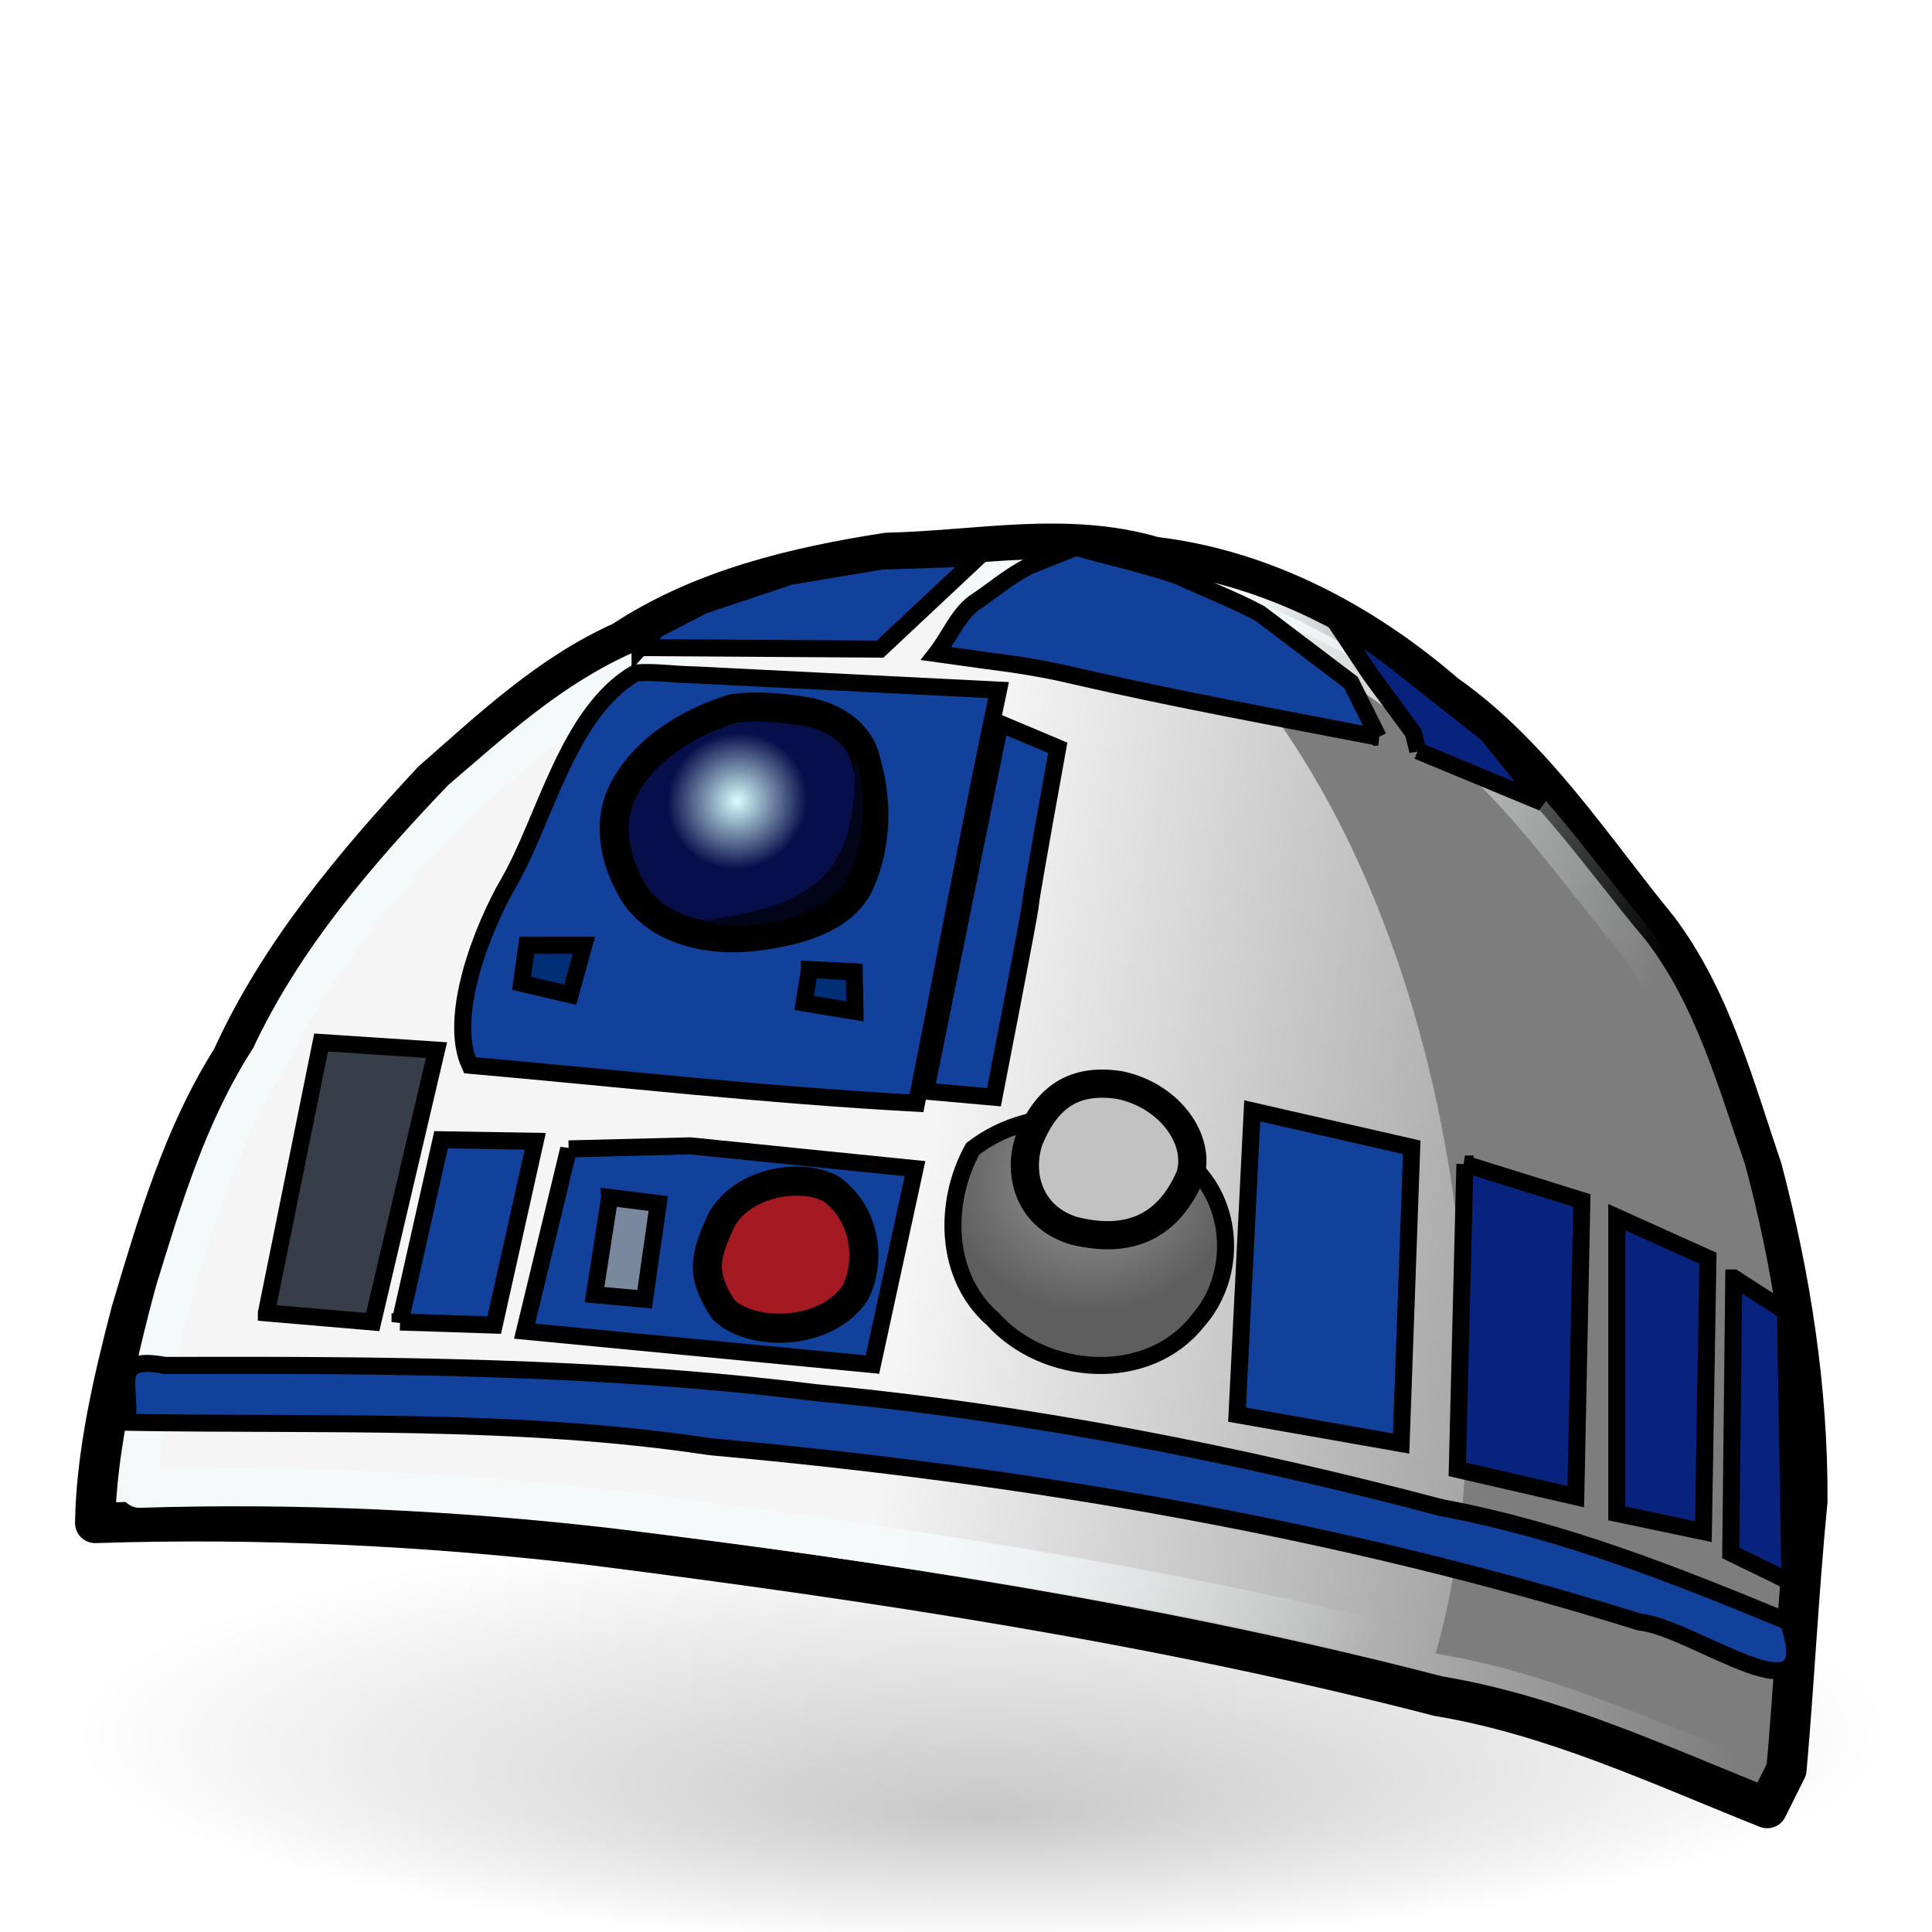 <?xml version="1.0" encoding="UTF-8" standalone="no"?>
<!-- Created with Inkscape (http://www.inkscape.org/) -->

<svg
   xmlns:dc="http://purl.org/dc/elements/1.1/"
   xmlns:cc="http://creativecommons.org/ns#"
   xmlns:rdf="http://www.w3.org/1999/02/22-rdf-syntax-ns#"
   xmlns:svg="http://www.w3.org/2000/svg"
   xmlns="http://www.w3.org/2000/svg"
   xmlns:xlink="http://www.w3.org/1999/xlink"
   xmlns:sodipodi="http://sodipodi.sourceforge.net/DTD/sodipodi-0.dtd"
   xmlns:inkscape="http://www.inkscape.org/namespaces/inkscape"
   width="48"
   height="48"
   id="svg2"
   version="1.1"
   inkscape:version="0.48.1 r9760"
   sodipodi:docname="amic.svg">
  <defs
     id="defs4">
    <linearGradient
       inkscape:collect="always"
       id="linearGradient3885">
      <stop
         style="stop-color:#d9ffff;stop-opacity:1"
         offset="0"
         id="stop3887" />
      <stop
         style="stop-color:#070f4b;stop-opacity:1"
         offset="1"
         id="stop3889" />
    </linearGradient>
    <linearGradient
       inkscape:collect="always"
       id="linearGradient3843">
      <stop
         style="stop-color:#f4fafa;stop-opacity:1;"
         offset="0"
         id="stop3845" />
      <stop
         style="stop-color:#f4fafa;stop-opacity:0;"
         offset="1"
         id="stop3847" />
    </linearGradient>
    <linearGradient
       id="linearGradient3690">
      <stop
         style="stop-color:#bed2f1;stop-opacity:1;"
         offset="0"
         id="stop3692" />
      <stop
         style="stop-color:#558ada;stop-opacity:1;"
         offset="1"
         id="stop3694" />
    </linearGradient>
    <linearGradient
       id="linearGradient3682">
      <stop
         style="stop-color:#9b9a9a;stop-opacity:1;"
         offset="0"
         id="stop3684" />
      <stop
         style="stop-color:#5f5e5e;stop-opacity:1;"
         offset="1"
         id="stop3686" />
    </linearGradient>
    <linearGradient
       id="linearGradient3674">
      <stop
         style="stop-color:#7d7d7d;stop-opacity:1"
         offset="0"
         id="stop3676" />
      <stop
         style="stop-color:#f5f5f5;stop-opacity:1"
         offset="1"
         id="stop3678" />
    </linearGradient>
    <inkscape:perspective
       sodipodi:type="inkscape:persp3d"
       inkscape:vp_x="0 : 526.18109 : 1"
       inkscape:vp_y="0 : 1000 : 0"
       inkscape:vp_z="744.09448 : 526.18109 : 1"
       inkscape:persp3d-origin="372.04724 : 350.78739 : 1"
       id="perspective10" />
    <inkscape:perspective
       id="perspective2824"
       inkscape:persp3d-origin="0.5 : 0.33333333 : 1"
       inkscape:vp_z="1 : 0.5 : 1"
       inkscape:vp_y="0 : 1000 : 0"
       inkscape:vp_x="0 : 0.5 : 1"
       sodipodi:type="inkscape:persp3d" />
    <inkscape:perspective
       id="perspective3652"
       inkscape:persp3d-origin="0.5 : 0.33333333 : 1"
       inkscape:vp_z="1 : 0.5 : 1"
       inkscape:vp_y="0 : 1000 : 0"
       inkscape:vp_x="0 : 0.5 : 1"
       sodipodi:type="inkscape:persp3d" />
    <linearGradient
       inkscape:collect="always"
       xlink:href="#linearGradient3674"
       id="linearGradient3680"
       x1="61.098"
       y1="1016.048"
       x2="30.78"
       y2="1011.27"
       gradientUnits="userSpaceOnUse"
       gradientTransform="matrix(0.722,0,0,0.722,1.397,299.494)" />
    <radialGradient
       inkscape:collect="always"
       xlink:href="#linearGradient3682"
       id="radialGradient3688"
       cx="43.006"
       cy="1022.05"
       fx="43.006"
       fy="1022.05"
       r="4.98"
       gradientTransform="matrix(-0.722,9.2839285e-6,-8.9715532e-6,-0.662,58.143,1710.271)"
       gradientUnits="userSpaceOnUse" />
    <linearGradient
       spreadMethod="pad"
       gradientTransform="scale(1.141,0.877)"
       gradientUnits="userSpaceOnUse"
       y2="51.83"
       x2="68.584"
       y1="47.852"
       x1="74.992"
       id="linearGradient605"
       xlink:href="#linearGradient582" />
    <linearGradient
       gradientTransform="scale(0.922,1.084)"
       spreadMethod="pad"
       gradientUnits="userSpaceOnUse"
       y2="18.885"
       x2="65.682"
       y1="8.081"
       x1="76.422"
       id="linearGradient604"
       xlink:href="#linearGradient582" />
    <linearGradient
       spreadMethod="pad"
       gradientUnits="objectBoundingBox"
       y2="0.527"
       x2="0.368"
       y1="0.141"
       x1="1.004"
       id="linearGradient603"
       xlink:href="#linearGradient582" />
    <linearGradient
       spreadMethod="pad"
       gradientTransform="matrix(1.141,0,1.010817e-7,0.877,-2.039972e-6,4.5025201e-8)"
       gradientUnits="userSpaceOnUse"
       y2="51.431"
       x2="65.368"
       y1="45.81"
       x1="74.616"
       id="linearGradient602"
       xlink:href="#linearGradient582" />
    <linearGradient
       gradientTransform="scale(0.822,1.216)"
       spreadMethod="pad"
       gradientUnits="userSpaceOnUse"
       y2="53.403"
       x2="81.067"
       y1="59.354"
       x1="81.067"
       id="linearGradient601"
       xlink:href="#linearGradient582" />
    <radialGradient
       spreadMethod="pad"
       gradientUnits="userSpaceOnUse"
       r="11.327"
       fy="48.581"
       fx="41.426"
       cy="48.581"
       cx="41.426"
       id="radialGradient580"
       xlink:href="#linearGradient577" />
    <linearGradient
       gradientTransform="scale(0.626,1.598)"
       spreadMethod="pad"
       gradientUnits="userSpaceOnUse"
       y2="44.15"
       x2="94.859"
       y1="24.773"
       x1="98.228"
       id="linearGradient576"
       xlink:href="#linearGradient582" />
    <radialGradient
       gradientTransform="scale(0.837,1.195)"
       spreadMethod="pad"
       gradientUnits="userSpaceOnUse"
       r="27.737"
       fy="18.885"
       fx="36.835"
       cy="18.885"
       cx="36.835"
       id="radialGradient574"
       xlink:href="#linearGradient571" />
    <linearGradient
       id="linearGradient571">
      <stop
         id="stop572"
         offset="0"
         style="stop-color:#bfffda;stop-opacity:1;" />
      <stop
         id="stop573"
         offset="1"
         style="stop-color:#558ada;stop-opacity:1;" />
    </linearGradient>
    <linearGradient
       id="linearGradient577">
      <stop
         id="stop578"
         offset="0"
         style="stop-color:#008ada;stop-opacity:0;" />
      <stop
         id="stop579"
         offset="1"
         style="stop-color:#225aa7;stop-opacity:1;" />
    </linearGradient>
    <linearGradient
       id="linearGradient582">
      <stop
         id="stop583"
         offset="0"
         style="stop-color:#7dc7da;stop-opacity:1;" />
      <stop
         id="stop584"
         offset="1"
         style="stop-color:#002f77;stop-opacity:1;" />
    </linearGradient>
    <inkscape:perspective
       id="perspective3748"
       inkscape:persp3d-origin="45 : 30 : 1"
       inkscape:vp_z="90 : 45 : 1"
       inkscape:vp_y="0 : 1000 : 0"
       inkscape:vp_x="0 : 45 : 1"
       sodipodi:type="inkscape:persp3d" />
    <linearGradient
       inkscape:collect="always"
       xlink:href="#linearGradient582"
       id="linearGradient3792"
       gradientUnits="userSpaceOnUse"
       gradientTransform="matrix(1.141,0,1.010817e-7,0.877,-2.039972e-6,4.5025154e-8)"
       spreadMethod="pad"
       x1="74.616"
       y1="45.81"
       x2="65.368"
       y2="51.431" />
    <linearGradient
       inkscape:collect="always"
       xlink:href="#linearGradient582"
       id="linearGradient3794"
       gradientUnits="userSpaceOnUse"
       gradientTransform="matrix(1.141,0,1.010817e-7,0.877,-2.0399721e-6,4.5025559e-8)"
       spreadMethod="pad"
       x1="74.616"
       y1="45.81"
       x2="65.368"
       y2="51.431" />
    <linearGradient
       inkscape:collect="always"
       xlink:href="#linearGradient582"
       id="linearGradient3796"
       gradientUnits="userSpaceOnUse"
       gradientTransform="scale(1.141,0.877)"
       spreadMethod="pad"
       x1="74.992"
       y1="47.852"
       x2="68.584"
       y2="51.83" />
    <linearGradient
       inkscape:collect="always"
       xlink:href="#linearGradient582"
       id="linearGradient3798"
       gradientUnits="userSpaceOnUse"
       gradientTransform="scale(1.141,0.877)"
       spreadMethod="pad"
       x1="74.992"
       y1="47.852"
       x2="68.584"
       y2="51.83" />
    <linearGradient
       inkscape:collect="always"
       xlink:href="#linearGradient3674-7"
       id="linearGradient3680-5"
       x1="61.098"
       y1="1016.048"
       x2="30.78"
       y2="1011.27"
       gradientUnits="userSpaceOnUse"
       gradientTransform="matrix(0.722,0,0,0.722,1.397,299.494)" />
    <linearGradient
       id="linearGradient3674-7">
      <stop
         style="stop-color:#7b7b7b;stop-opacity:1;"
         offset="0"
         id="stop3676-8" />
      <stop
         style="stop-color:#ffffff;stop-opacity:1;"
         offset="1"
         id="stop3678-5" />
    </linearGradient>
    <linearGradient
       inkscape:collect="always"
       xlink:href="#linearGradient3843"
       id="linearGradient3849"
       x1="28.347"
       y1="1025.656"
       x2="40.28"
       y2="1030.644"
       gradientUnits="userSpaceOnUse" />
    <linearGradient
       inkscape:collect="always"
       xlink:href="#linearGradient3843-2"
       id="linearGradient3849-7"
       x1="28.347"
       y1="1025.656"
       x2="40.28"
       y2="1030.644"
       gradientUnits="userSpaceOnUse" />
    <linearGradient
       inkscape:collect="always"
       id="linearGradient3843-2">
      <stop
         style="stop-color:#f4fafa;stop-opacity:1;"
         offset="0"
         id="stop3845-7" />
      <stop
         style="stop-color:#f4fafa;stop-opacity:0;"
         offset="1"
         id="stop3847-2" />
    </linearGradient>
    <radialGradient
       inkscape:collect="always"
       xlink:href="#linearGradient3885"
       id="radialGradient3891"
       cx="17.658"
       cy="1023.553"
       fx="17.658"
       fy="1023.553"
       r="3.586"
       gradientTransform="matrix(0.201,0.424,-0.44,0.209,465.126,802.853)"
       gradientUnits="userSpaceOnUse" />
    <radialGradient
       inkscape:collect="always"
       xlink:href="#linearGradient3885-2"
       id="radialGradient3891-0"
       cx="17.658"
       cy="1023.553"
       fx="17.658"
       fy="1023.553"
       r="3.586"
       gradientTransform="matrix(0.201,0.424,-0.44,0.209,465.126,802.853)"
       gradientUnits="userSpaceOnUse" />
    <linearGradient
       inkscape:collect="always"
       id="linearGradient3885-2">
      <stop
         style="stop-color:#d9ffff;stop-opacity:1"
         offset="0"
         id="stop3887-0" />
      <stop
         style="stop-color:#070f4b;stop-opacity:1"
         offset="1"
         id="stop3889-6" />
    </linearGradient>
    <linearGradient
       inkscape:collect="always"
       id="linearGradient4827-838">
      <stop
         style="stop-color:#f4fafa;stop-opacity:1;"
         offset="0"
         id="stop2928" />
      <stop
         style="stop-color:#f4fafa;stop-opacity:0;"
         offset="1"
         id="stop2930" />
    </linearGradient>
    <linearGradient
       inkscape:collect="always"
       xlink:href="#linearGradient4827-838"
       id="linearGradient4833-837"
       x1="86.335"
       y1="17.275"
       x2="41.746"
       y2="86.782"
       gradientUnits="userSpaceOnUse" />
    <linearGradient
       inkscape:collect="always"
       id="linearGradient4206-667">
      <stop
         style="stop-color:#f4fafa;stop-opacity:1;"
         offset="0"
         id="stop2922" />
      <stop
         style="stop-color:#f4fafa;stop-opacity:0.369"
         offset="1"
         id="stop2924" />
    </linearGradient>
    <linearGradient
       inkscape:collect="always"
       xlink:href="#linearGradient4206-667"
       id="linearGradient4212-260"
       x1="59.643"
       y1="14.832"
       x2="59.643"
       y2="121.827"
       gradientUnits="userSpaceOnUse" />
    <linearGradient
       id="linearGradient2087-677">
      <stop
         style="stop-color:#4dafff;stop-opacity:1;"
         offset="0"
         id="stop2912" />
      <stop
         id="stop2914"
         offset="0"
         style="stop-color:#2573eb;stop-opacity:1;" />
      <stop
         style="stop-color:#114bb9;stop-opacity:1;"
         offset="0.75"
         id="stop2916" />
      <stop
         style="stop-color:#11419b;stop-opacity:1;"
         offset="1"
         id="stop2918" />
    </linearGradient>
    <radialGradient
       inkscape:collect="always"
       xlink:href="#linearGradient2087-677"
       id="radialGradient5059-133"
       gradientUnits="userSpaceOnUse"
       cx="52.664"
       cy="59.985"
       fx="52.664"
       fy="59.985"
       r="56.443"
       gradientTransform="matrix(1.119,0,0,1.119,-6.269,-7.14)" />
    <linearGradient
       id="linearGradient4308-65">
      <stop
         style="stop-color:#f4fafa;stop-opacity:0.229;"
         offset="0"
         id="stop2906" />
      <stop
         style="stop-color:#f4fafa;stop-opacity:0;"
         offset="1"
         id="stop2908" />
    </linearGradient>
    <radialGradient
       inkscape:collect="always"
       xlink:href="#linearGradient4308-65"
       id="radialGradient5061-336"
       gradientUnits="userSpaceOnUse"
       cx="64.842"
       cy="119.526"
       fx="64.842"
       fy="119.526"
       r="56.443"
       gradientTransform="matrix(0.682,0,0,0.682,23.052,36.749)" />
    <linearGradient
       inkscape:collect="always"
       id="linearGradient6534-239">
      <stop
         style="stop-color:#000000;stop-opacity:0.396"
         offset="0"
         id="stop2900" />
      <stop
         style="stop-color:#000000;stop-opacity:0;"
         offset="1"
         id="stop2902" />
    </linearGradient>
    <linearGradient
       inkscape:collect="always"
       xlink:href="#linearGradient6534-239"
       id="linearGradient6540-656"
       x1="29.184"
       y1="367.827"
       x2="83.526"
       y2="21.705"
       gradientUnits="userSpaceOnUse" />
    <linearGradient
       inkscape:collect="always"
       id="linearGradient5044-132">
      <stop
         style="stop-color:#f4fafa;stop-opacity:1;"
         offset="0"
         id="stop2894" />
      <stop
         style="stop-color:#f4fafa;stop-opacity:0;"
         offset="1"
         id="stop2896" />
    </linearGradient>
    <linearGradient
       inkscape:collect="always"
       id="linearGradient6519-825">
      <stop
         style="stop-color:#000000;stop-opacity:0.392"
         offset="0"
         id="stop2888" />
      <stop
         style="stop-color:#000000;stop-opacity:0;"
         offset="1"
         id="stop2890" />
    </linearGradient>
    <linearGradient
       inkscape:collect="always"
       xlink:href="#linearGradient4827"
       id="linearGradient4833"
       x1="86.335"
       y1="17.275"
       x2="41.746"
       y2="86.782"
       gradientUnits="userSpaceOnUse" />
    <linearGradient
       inkscape:collect="always"
       xlink:href="#linearGradient4206"
       id="linearGradient4212"
       x1="59.643"
       y1="14.832"
       x2="59.643"
       y2="121.827"
       gradientUnits="userSpaceOnUse" />
    <linearGradient
       inkscape:collect="always"
       xlink:href="#linearGradient6534"
       id="linearGradient6540"
       x1="29.184"
       y1="367.827"
       x2="83.526"
       y2="21.705"
       gradientUnits="userSpaceOnUse" />
    <radialGradient
       inkscape:collect="always"
       xlink:href="#linearGradient6519"
       id="radialGradient6525"
       cx="56.109"
       cy="115.142"
       fx="56.109"
       fy="136.469"
       r="54.105"
       gradientTransform="matrix(0.914,2.206993e-7,-4.100829e-8,0.17,4.849,95.596)"
       gradientUnits="userSpaceOnUse" />
    <linearGradient
       inkscape:collect="always"
       xlink:href="#linearGradient5044"
       id="linearGradient5063"
       gradientUnits="userSpaceOnUse"
       x1="70.849"
       y1="-18.185"
       x2="67.07"
       y2="69.196"
       gradientTransform="matrix(0.343,0,0,0.385,-1.151,-1.994)" />
    <radialGradient
       inkscape:collect="always"
       xlink:href="#linearGradient4308"
       id="radialGradient5061"
       gradientUnits="userSpaceOnUse"
       cx="64.842"
       cy="119.526"
       fx="64.842"
       fy="119.526"
       r="56.443"
       gradientTransform="matrix(0.682,6.91885e-17,-7.291221e-17,0.682,23.052,36.749)" />
    <radialGradient
       inkscape:collect="always"
       xlink:href="#linearGradient2087"
       id="radialGradient5059"
       gradientUnits="userSpaceOnUse"
       cx="52.664"
       cy="59.985"
       fx="52.664"
       fy="59.985"
       r="56.443"
       gradientTransform="matrix(1.119,5.340557e-16,-5.627992e-16,1.119,-6.269,-7.14)" />
    <linearGradient
       id="linearGradient2087">
      <stop
         style="stop-color:#5ab9ff;stop-opacity:1;"
         offset="0"
         id="stop2089" />
      <stop
         id="stop2816"
         offset="0"
         style="stop-color:#007be4;stop-opacity:1;" />
      <stop
         style="stop-color:#005eb5;stop-opacity:1;"
         offset="0.75"
         id="stop2818" />
      <stop
         style="stop-color:#004d9b;stop-opacity:1;"
         offset="1"
         id="stop2091" />
    </linearGradient>
    <linearGradient
       id="linearGradient4308">
      <stop
         style="stop-color:#ffffff;stop-opacity:0.229;"
         offset="0"
         id="stop4310" />
      <stop
         style="stop-color:#ffffff;stop-opacity:0;"
         offset="1"
         id="stop4312" />
    </linearGradient>
    <linearGradient
       inkscape:collect="always"
       id="linearGradient5044">
      <stop
         style="stop-color:#ffffff;stop-opacity:1;"
         offset="0"
         id="stop5046" />
      <stop
         style="stop-color:#ffffff;stop-opacity:0;"
         offset="1"
         id="stop5048" />
    </linearGradient>
    <linearGradient
       inkscape:collect="always"
       id="linearGradient6519">
      <stop
         style="stop-color:black;stop-opacity:0.392"
         offset="0"
         id="stop6521" />
      <stop
         style="stop-color:#000000;stop-opacity:0;"
         offset="1"
         id="stop6523" />
    </linearGradient>
    <linearGradient
       inkscape:collect="always"
       id="linearGradient6534">
      <stop
         style="stop-color:#000000;stop-opacity:0.396"
         offset="0"
         id="stop6536" />
      <stop
         style="stop-color:#000000;stop-opacity:0;"
         offset="1"
         id="stop6538" />
    </linearGradient>
    <linearGradient
       inkscape:collect="always"
       id="linearGradient4206">
      <stop
         style="stop-color:#ffffff;stop-opacity:1;"
         offset="0"
         id="stop4208" />
      <stop
         style="stop-color:#ffffff;stop-opacity:0.369"
         offset="1"
         id="stop4210" />
    </linearGradient>
    <linearGradient
       inkscape:collect="always"
       id="linearGradient4827">
      <stop
         style="stop-color:white;stop-opacity:1;"
         offset="0"
         id="stop4829" />
      <stop
         style="stop-color:white;stop-opacity:0;"
         offset="1"
         id="stop4831" />
    </linearGradient>
    <inkscape:perspective
       sodipodi:type="inkscape:persp3d"
       inkscape:vp_x="0 : 24 : 1"
       inkscape:vp_y="0 : 1000 : 0"
       inkscape:vp_z="48 : 24 : 1"
       inkscape:persp3d-origin="24 : 16 : 1"
       id="perspective47" />
    <linearGradient
       inkscape:collect="always"
       xlink:href="#linearGradient5044-132"
       id="linearGradient4078"
       gradientUnits="userSpaceOnUse"
       gradientTransform="matrix(0.343,0,0,0.385,-51.668,924.352)"
       x1="70.849"
       y1="-18.185"
       x2="67.07"
       y2="69.196" />
    <radialGradient
       inkscape:collect="always"
       xlink:href="#linearGradient6519-825"
       id="radialGradient4087"
       gradientUnits="userSpaceOnUse"
       gradientTransform="matrix(0.914,2.206993e-7,-4.100829e-8,0.17,4.849,95.596)"
       cx="56.109"
       cy="115.142"
       fx="56.109"
       fy="136.469"
       r="54.105" />
  </defs>
  <sodipodi:namedview
     id="base"
     pagecolor="#ffffff"
     bordercolor="#666666"
     borderopacity="1.0"
     inkscape:pageopacity="0.0"
     inkscape:pageshadow="2"
     inkscape:zoom="1.979899"
     inkscape:cx="-31.469514"
     inkscape:cy="57.950719"
     inkscape:document-units="px"
     inkscape:current-layer="layer1"
     showgrid="false"
     inkscape:window-width="1280"
     inkscape:window-height="961"
     inkscape:window-x="0"
     inkscape:window-y="0"
     inkscape:window-maximized="1"
     inkscape:showpageshadow="false"
     inkscape:snap-global="false" />
  <g
     inkscape:label="Layer 1"
     inkscape:groupmode="layer"
     id="layer1"
     transform="translate(0,-1004.362)">
    <path
       transform="matrix(0.456,0,0,0.572,-1.175,981.533)"
       d="m 110.215,115.142 a 54.105,9.185 0 1 1 -108.211,0 54.105,9.185 0 1 1 108.211,0 z"
       sodipodi:ry="9.1845608"
       sodipodi:rx="54.105412"
       sodipodi:cy="115.14162"
       sodipodi:cx="56.109314"
       id="path5065"
       style="color:#000000;fill:url(#radialGradient4087);fill-opacity:1;fill-rule:evenodd;stroke:none;stroke-width:3;marker:none;visibility:visible;display:inline;overflow:visible;opacity:0.558"
       sodipodi:type="arc" />
    <path
       style="fill:url(#linearGradient3680);fill-opacity:1;stroke:#000000;stroke-width:1;stroke-linecap:butt;stroke-linejoin:round;stroke-miterlimit:4;stroke-opacity:1;stroke-dasharray:none"
       d="m 43.905,1049.284 c -2.675,-1.065 -5.305,-2.306 -8.17,-2.782 -6.888,-1.787 -13.938,-2.85 -20.99,-3.749 -4.102,-0.487 -8.266,-0.687 -12.381,-0.553 0.026,-1.709 0.453,-3.557 0.901,-5.265 0.647,-2.158 1.276,-4.342 2.491,-6.264 1.184,-2.605 3.048,-4.821 4.981,-6.899 1.474,-1.293 2.916,-2.662 4.731,-3.472 1.957,-1.295 4.288,-1.849 6.576,-2.204 2.215,-0.046 4.451,-0.543 6.632,0.102 2.72,0.322 5.192,1.642 7.243,3.413 2.167,1.523 3.622,3.81 5.279,5.833 1.314,1.748 1.886,3.927 2.582,5.971 0.705,2.684 1.141,5.473 1.124,8.245 -0.217,2.215 -0.325,4.46 -0.519,6.663 -0.16,0.32 -0.32,0.64 -0.48,0.961 z"
       id="path2830"
       inkscape:connector-curvature="0" />
    <path
       style="fill:#7d7d7d;stroke:none"
       d="m 43.468,1048.033 c -2.554,-0.99 -5.064,-2.145 -7.8,-2.588 1.883,-6.502 0.716,-19.877 -6.737,-26.33 2.596,0.299 4.956,1.528 6.914,3.175 2.068,1.416 3.458,3.544 5.039,5.426 1.254,1.626 1.801,3.653 2.465,5.554 0.673,2.497 1.089,5.092 1.073,7.67 -0.207,2.06 -0.311,4.149 -0.496,6.198 -0.153,0.298 -0.306,0.596 -0.459,0.894 z"
       id="path2830-9-9"
       inkscape:connector-curvature="0"
       sodipodi:nodetypes="cccccccccc" />
    <path
       style="fill:none;stroke:url(#linearGradient3849);stroke-width:0.942;stroke-linecap:butt;stroke-linejoin:round;stroke-miterlimit:4;stroke-opacity:1;stroke-dasharray:none;fill-opacity:1"
       d="m 43.121,1047.943 c -2.554,-0.99 -5.064,-2.145 -7.8,-2.588 -6.576,-1.663 -13.306,-2.651 -20.037,-3.488 -3.916,-0.453 -7.891,-0.639 -11.819,-0.515 0.025,-1.59 0.432,-3.309 0.86,-4.897 0.618,-2.007 1.219,-4.039 2.378,-5.827 1.13,-2.424 2.91,-4.485 4.755,-6.417 1.407,-1.203 2.784,-2.477 4.517,-3.23 1.869,-1.205 4.093,-1.72 6.278,-2.05 2.114,-0.043 4.249,-0.505 6.331,0.095 2.596,0.299 4.956,1.528 6.914,3.175 2.068,1.416 3.458,3.544 5.039,5.426 1.254,1.626 1.801,3.653 2.465,5.554 0.673,2.497 1.089,5.092 1.073,7.67 -0.207,2.06 -0.311,4.149 -0.496,6.198 -0.153,0.298 -0.306,0.596 -0.459,0.894 z"
       id="path2830-9"
       inkscape:connector-curvature="0" />
    <path
       style="fill:#11419b;stroke:#000000;stroke-width:0.423px;stroke-linecap:butt;stroke-linejoin:miter;stroke-opacity:1"
       d="m 3.146,1039.698 c 4.839,0.082 9.708,-0.117 14.506,0.608 7.81,0.704 15.592,2.014 23.084,4.356 1.341,0.124 4.61,2.665 3.69,-0.01 -2.796,-1.159 -5.614,-2.274 -8.603,-2.83 -5.108,-1.35 -10.299,-2.366 -15.563,-2.86 -5.357,-0.67 -10.773,-0.69 -16.161,-0.677 -1.4,-0.263 -0.792,0.57 -0.953,1.41 z"
       id="path2832"
       inkscape:connector-curvature="0" />
    <path
       style="fill:#11419b;stroke:#000000;stroke-width:0.423px;stroke-linecap:butt;stroke-linejoin:miter;stroke-opacity:1"
       d="m 15.902,1020.451 5.963,0.038 2.415,-2.264 -2.378,0.076 -2.264,0.378 -2.151,0.717 -1.17,0.604 -0.415,0.453 z"
       id="path2834"
       inkscape:connector-curvature="0" />
    <path
       style="fill:#11419b;stroke:#000000;stroke-width:0.423px;stroke-linecap:butt;stroke-linejoin:miter;stroke-opacity:1"
       d="m 34.244,1022.677 c -2.513,-0.486 -5.032,-0.943 -7.526,-1.518 -0.731,-0.177 -1.472,-0.293 -2.217,-0.386 -0.413,-0.057 -0.826,-0.114 -1.239,-0.172 0.314,-0.402 0.512,-0.915 0.909,-1.239 0.47,-0.309 0.901,-0.69 1.405,-0.94 0.386,-0.154 0.772,-0.309 1.158,-0.463 0.849,0.248 1.721,0.426 2.554,0.721 0.67,0.313 1.366,0.578 2.017,0.925 0.753,0.571 1.507,1.142 2.26,1.713 0.226,0.453 0.453,0.906 0.679,1.359 z"
       id="path2836"
       inkscape:connector-curvature="0" />
    <path
       style="fill:#07237d;stroke:#000000;stroke-width:0.423px;stroke-linecap:butt;stroke-linejoin:miter;stroke-opacity:1"
       d="m 35.225,1023.017 3.095,1.283 -1.359,-1.698 -2.491,-1.962 -1.396,-0.981 0.981,1.472 1.057,1.434 0.113,0.453 z"
       id="path2838"
       inkscape:connector-curvature="0" />
    <path
       style="fill:#11419b;stroke:#000000;stroke-width:0.423px;stroke-linecap:butt;stroke-linejoin:miter;stroke-opacity:1;fill-opacity:1"
       d="m 9.939,1037.207 2.34,0.076 1.019,-4.566 -2.34,-0.038 -1.019,4.529 z"
       id="path2840"
       inkscape:connector-curvature="0" />
    <path
       style="fill:#11419b;stroke:#000000;stroke-width:0.423px;stroke-linecap:butt;stroke-linejoin:miter;stroke-opacity:1;fill-opacity:1"
       d="m 14.128,1032.905 -1.094,4.529 8.642,0.83 1.057,-4.868 -5.586,-0.566 -3.019,0.076 z"
       id="path2842"
       inkscape:connector-curvature="0" />
    <path
       style="fill:#11419b;stroke:#000000;stroke-width:0.423px;stroke-linecap:butt;stroke-linejoin:miter;stroke-opacity:1;fill-opacity:1"
       d="m 30.734,1039.509 4.076,0.717 0.264,-7.359 -3.963,-0.906 -0.377,7.548 z"
       id="path2844"
       inkscape:connector-curvature="0" />
    <path
       style="fill:#07237d;stroke:#000000;stroke-width:0.423px;stroke-linecap:butt;stroke-linejoin:miter;stroke-opacity:1;fill-opacity:1"
       d="m 36.395,1033.282 -0.189,7.586 2.944,0.679 0.151,-7.359 -2.906,-0.906 z"
       id="path2846"
       inkscape:connector-curvature="0" />
    <path
       style="fill:#07237d;stroke:#000000;stroke-width:0.423px;stroke-linecap:butt;stroke-linejoin:miter;stroke-opacity:1;fill-opacity:1"
       d="m 40.169,1034.603 0,7.359 2.151,0.453 0.113,-6.793 -2.264,-1.019 z"
       id="path2848"
       inkscape:connector-curvature="0" />
    <path
       style="fill:#07237d;stroke:#000000;stroke-width:0.423px;stroke-linecap:butt;stroke-linejoin:miter;stroke-opacity:1;fill-opacity:1"
       d="m 43.075,1036.113 -0.075,6.831 1.472,0.717 -0.113,-6.718 -1.283,-0.83 z"
       id="path2850"
       inkscape:connector-curvature="0" />
    <path
       style="fill:#11419b;stroke:#000000;stroke-width:0.423px;stroke-linecap:butt;stroke-linejoin:miter;stroke-opacity:1"
       d="m 12.634,1026.301 c 0.916,-1.581 1.47,-4.238 3.157,-5.22 0.481,-0.039 0.97,0.043 1.456,0.048 2.52,0.126 5.041,0.252 7.561,0.378 -0.723,3.413 -1.356,6.844 -2.038,10.265 -3.708,-0.2 -7.398,-0.618 -11.096,-0.944 -0.554,-1.191 0.3,-3.381 0.959,-4.529 z"
       id="path2852"
       sodipodi:nodetypes="ccccccc"
       inkscape:connector-curvature="0" />
    <path
       style="fill:#11419b;stroke:#000000;stroke-width:0.423px;stroke-linecap:butt;stroke-linejoin:miter;stroke-opacity:1"
       d="m 22.997,1031.471 1.698,0.151 c 0,0 0.906,-4.642 0.906,-4.793 0,-0.151 0.679,-3.887 0.679,-3.887 l -1.434,-0.604 -1.849,9.133 z"
       id="path2854"
       inkscape:connector-curvature="0" />
    <path
       style="fill:url(#radialGradient3891);fill-opacity:1;stroke:#000000;stroke-width:0.722;stroke-linecap:round;stroke-linejoin:round;stroke-miterlimit:4;stroke-opacity:1;stroke-dasharray:none"
       d="m 18.206,1021.966 c 0.623,-0.082 1.257,-0.017 1.873,0.085 0.622,0.122 1.266,0.51 1.42,1.164 0.304,0.997 0.296,2.116 -0.132,3.077 -0.306,0.68 -1.042,1.007 -1.724,1.178 -0.741,0.173 -1.517,0.27 -2.268,0.104 -0.713,-0.137 -1.411,-0.542 -1.733,-1.215 -0.356,-0.651 -0.514,-1.446 -0.25,-2.159 0.468,-1.146 1.673,-1.88 2.813,-2.234 z"
       id="path2856"
       sodipodi:nodetypes="ccccccccc"
       inkscape:connector-curvature="0" />
    <path
       style="fill:#a51923;stroke:#000000;stroke-width:0.722;stroke-linecap:round;stroke-linejoin:round;stroke-miterlimit:4;stroke-opacity:1;stroke-dasharray:none"
       d="m 17.94,1034.641 c -0.445,0.953 -0.542,1.386 0.038,2.264 0.731,0.689 2.572,0.637 3.272,-0.429 0.384,-0.757 0.283,-1.937 -0.606,-2.581 -0.779,-0.409 -2.171,-0.154 -2.703,0.746 z"
       id="path2858"
       inkscape:connector-curvature="0"
       sodipodi:nodetypes="cccccc" />
    <path
       style="fill:#7a889e;stroke:#000000;stroke-width:0.423px;stroke-linecap:butt;stroke-linejoin:miter;stroke-opacity:1"
       d="m 15.147,1034.113 -0.377,2.415 1.245,0.113 0.34,-2.378 -1.208,-0.151 z"
       id="path2860"
       inkscape:connector-curvature="0" />
    <path
       style="fill:url(#radialGradient3688);fill-opacity:1;stroke:#000000;stroke-width:0.423px;stroke-linecap:butt;stroke-linejoin:miter;stroke-opacity:1"
       d="m 24.167,1032.905 c -0.736,1.333 -0.706,3.181 0.504,4.233 1.282,1.422 3.836,1.621 5.079,0.051 0.987,-1.103 0.933,-2.918 -0.191,-3.911 -1.382,-1.381 -3.84,-1.573 -5.392,-0.373 z"
       id="path2864"
       inkscape:connector-curvature="0" />
    <path
       style="fill:#c2c2c2;stroke:#000000;stroke-width:0.7;stroke-linecap:round;stroke-linejoin:round;stroke-miterlimit:4;stroke-opacity:1;stroke-dasharray:none"
       d="m 26.696,1034.943 c 1.392,0.341 2.34,-0.13 2.871,-1.362 0.278,-0.878 -0.484,-1.998 -1.752,-2.261 -1.271,-0.196 -1.868,0.448 -2.249,1.366 -0.295,0.882 0.025,1.934 1.13,2.258 z"
       id="path2862"
       sodipodi:nodetypes="ccccc"
       inkscape:connector-curvature="0" />
    <path
       style="fill:#002f77;stroke:#000000;stroke-width:0.423px;stroke-linecap:butt;stroke-linejoin:miter;stroke-opacity:1"
       d="m 20.11,1028.451 -0.132,0.83 1.264,0.207 -0.019,-0.981 -1.113,-0.057 z"
       id="path2866"
       inkscape:connector-curvature="0" />
    <path
       style="fill:#002f77;stroke:#000000;stroke-width:0.423px;stroke-linecap:butt;stroke-linejoin:miter;stroke-opacity:1"
       d="m 13.09,1027.848 -0.132,0.944 1.208,0.283 0.34,-1.227 -1.415,0 z"
       id="path2868"
       inkscape:connector-curvature="0" />
    <path
       style="fill:#383e49;stroke:#000000;stroke-width:0.423px;stroke-linecap:butt;stroke-linejoin:miter;stroke-opacity:1"
       d="m 6.618,1036.981 2.642,0.226 1.585,-6.755 -2.868,-0.189 -1.359,6.718 z"
       id="path2870"
       inkscape:connector-curvature="0" />
    <path
       style="fill:#020519;fill-opacity:1;stroke:none"
       d="m 21.242,1023.116 c 0.283,0.945 0.276,2.004 -0.123,2.914 -0.285,0.644 -0.95,1.01 -1.587,1.171 -0.691,0.164 -1.438,0.2 -2.139,0.043 2.981,-0.404 3.9,-1.181 3.848,-4.129 z"
       id="path2856-3"
       sodipodi:nodetypes="cccccc"
       inkscape:connector-curvature="0" />
  </g>
</svg>
